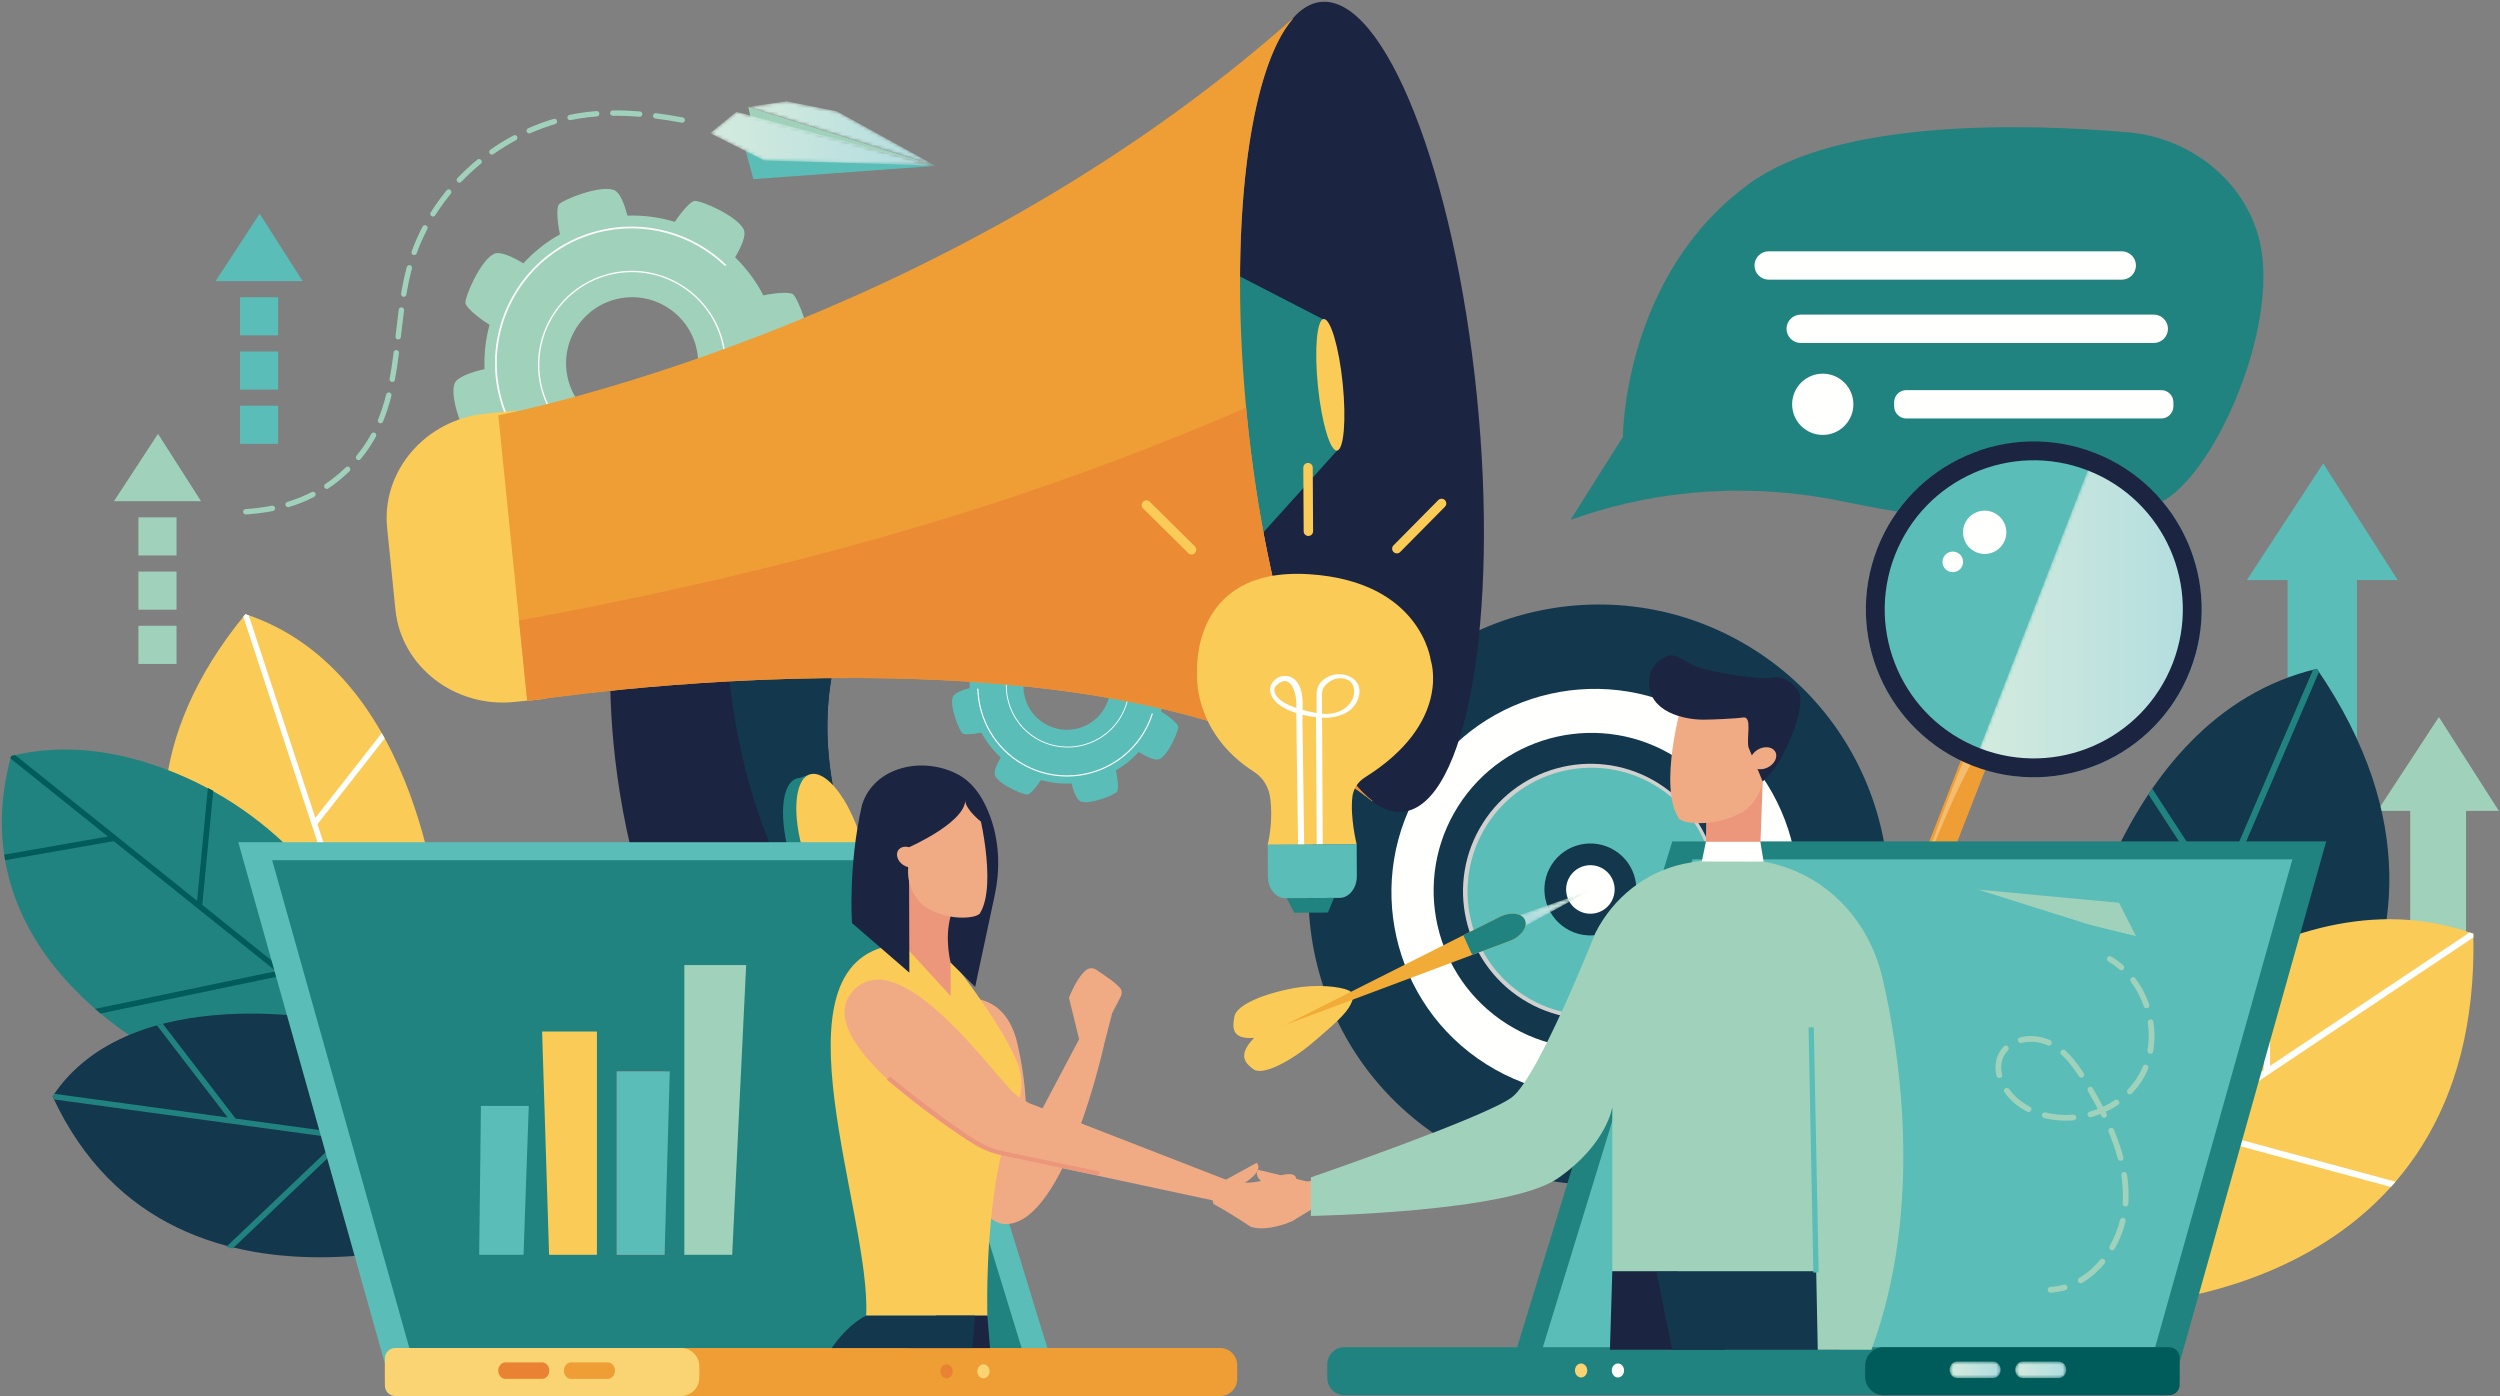<?xml version="1.0" encoding="UTF-8"?>
<svg width="752px" height="420px" viewBox="0 0 752 420" version="1.1" xmlns="http://www.w3.org/2000/svg" xmlns:xlink="http://www.w3.org/1999/xlink">
    <rect x="0" y="0" width="752" height="420" fill="#808080" stroke="none"/>
    <!-- Generator: Sketch 59.1 (86144) - https://sketch.com -->
    <title>shutterstock_1309365238</title>
    <desc>Created with Sketch.</desc>
    <defs>
        <polygon id="path-1" points="0.06 0.358 830.958 0.358 830.958 558.94 0.06 558.94"></polygon>
        <polyline id="path-3" points="24.145 0.933 0.965 8.979 2.654 12.731 24.145 0.933"></polyline>
        <linearGradient x1="72.148%" y1="28.073%" x2="22.618%" y2="67.893%" id="linearGradient-5">
            <stop stop-color="#D4EBDE" offset="0%"></stop>
            <stop stop-color="#B0DCDF" offset="100%"></stop>
        </linearGradient>
        <path d="M18.524,96.389 C15.298,94.534 11.782,93.428 7.937,93.17 C5.453,93.121 3.004,92.899 0.572,92.536 C0.445,92.499 0.317,92.481 0.191,92.445 L36.021,0.348 C59.877,11.527 71.314,39.441 61.62,64.356 C54.361,83.017 37.229,94.906 18.524,96.389" id="path-6"></path>
        <linearGradient x1="0%" y1="50.001%" x2="100%" y2="50.001%" id="linearGradient-8">
            <stop stop-color="#D4EBDE" offset="0%"></stop>
            <stop stop-color="#B0DCDF" offset="100%"></stop>
        </linearGradient>
        <polyline id="path-9" points="56.455 19.891 26.736 3.488 11.564 0.453 0.099 2.139 56.455 19.891"></polyline>
        <linearGradient x1="0%" y1="50%" x2="99.999%" y2="50%" id="linearGradient-11">
            <stop stop-color="#D4EBDE" offset="0%"></stop>
            <stop stop-color="#B0DCDF" offset="100%"></stop>
        </linearGradient>
        <polyline id="path-12" points="0.59 7.07 8.53 0.626 68.094 16.798 16.82 15.274 0.59 7.07"></polyline>
        <linearGradient x1="0%" y1="50%" x2="99.999%" y2="50%" id="linearGradient-14">
            <stop stop-color="#D4EBDE" offset="0%"></stop>
            <stop stop-color="#B0DCDF" offset="100%"></stop>
        </linearGradient>
        <path d="M2.607,5.519 L13.625,5.519 C14.822,5.519 15.8,4.401 15.8,3.034 C15.8,1.668 14.822,0.551 13.625,0.551 L2.607,0.551 C1.41,0.551 0.432,1.668 0.432,3.034 C0.432,4.401 1.41,5.519 2.607,5.519" id="path-15"></path>
        <linearGradient x1="0%" y1="50%" x2="100.005%" y2="50%" id="linearGradient-17">
            <stop stop-color="#D4EBDE" offset="0%"></stop>
            <stop stop-color="#B0DCDF" offset="100%"></stop>
        </linearGradient>
        <path d="M2.349,5.519 L13.367,5.519 C14.564,5.519 15.542,4.401 15.542,3.034 C15.542,1.668 14.564,0.551 13.367,0.551 L2.349,0.551 C1.153,0.551 0.173,1.668 0.173,3.034 C0.173,4.401 1.153,5.519 2.349,5.519" id="path-18"></path>
        <linearGradient x1="0%" y1="50%" x2="99.998%" y2="50%" id="linearGradient-20">
            <stop stop-color="#D4EBDE" offset="0%"></stop>
            <stop stop-color="#B0DCDF" offset="100%"></stop>
        </linearGradient>
        <polyline id="path-21" points="42.402 10.564 45.596 0.761 0.018 6.592 42.402 10.564"></polyline>
        <polyline id="path-23" points="0.018 0.592 36.774 12.174 31.295 26.305 0.018 0.592"></polyline>
    </defs>
    <g id="Page-1" stroke="none" stroke-width="1" fill="none" fill-rule="evenodd">
        <g id="shutterstock_1309365238" transform="translate(-39, -65)">
            <g id="Group-3">
                <mask id="mask-2" fill="white">
                    <use xlink:href="#path-1"></use>
                </mask>
                <g id="Clip-2"></g>
            </g>
            <polyline id="Fill-4" fill="#5BBDB7" points="760.228 239.481 737.818 204.402 714.852 239.481 727.11 239.481 727.11 295.057 747.97 295.057 747.97 239.481 760.228 239.481"></polyline>
            <polyline id="Fill-5" fill="#A0D2BB" points="790.654 308.915 772.615 280.679 754.129 308.915 763.995 308.915 763.996 353.65 780.786 353.65 780.786 308.915 790.654 308.915"></polyline>
            <path d="M660.848,366.461 C660.848,366.461 674.073,280.752 735.918,266.182 C797.628,356.426 708.711,416.878 708.711,416.878 L660.848,366.461" id="Fill-6" fill="#13374D"></path>
            <path d="M735.918,266.182 C736.133,266.497 736.339,266.809 736.55,267.122 L696.233,361.016 L756.9,341.499 C756.804,342.203 756.699,342.902 756.588,343.598 L695.237,363.336 L683.603,390.43 L682.177,388.928 L705.369,334.917 L685.239,303.942 C685.62,303.37 686.004,302.799 686.398,302.231 L706.273,332.813 L734.755,266.481 C735.144,266.382 735.526,266.275 735.917,266.182 L735.918,266.182" id="Fill-7" fill="#21837F"></path>
            <path d="M511.394,221.394 L513.272,220.743 C539.072,211.796 566.793,210.3 593.529,215.86 C624.218,222.244 665.838,227.53 688.841,216.136 C704.538,208.36 723.081,166.943 719.355,141.002 C716.502,121.137 699.016,106.486 679.02,104.78 C648.718,102.194 592.385,100.559 565.285,120.183 C527.166,147.786 527.166,196.42 527.166,196.42 L511.394,221.394" id="Fill-8" fill="#21837F"></path>
            <path d="M677.225,149.126 L571.019,149.126 C568.672,149.126 566.751,147.206 566.751,144.859 C566.751,142.512 568.672,140.592 571.019,140.592 L677.225,140.592 C679.572,140.592 681.491,142.512 681.491,144.859 C681.491,147.206 679.572,149.126 677.225,149.126" id="Fill-9" fill="#FFFFFE"></path>
            <path d="M686.86,168.168 L580.654,168.168 C578.306,168.168 576.386,166.248 576.386,163.901 C576.386,161.554 578.306,159.634 580.654,159.634 L686.86,159.634 C689.206,159.634 691.126,161.554 691.126,163.901 C691.126,166.248 689.206,168.168 686.86,168.168" id="Fill-10" fill="#FFFFFE"></path>
            <path d="M578.073,186.613 C578.073,191.7 582.198,195.825 587.286,195.825 C592.374,195.825 596.498,191.7 596.498,186.613 C596.498,181.525 592.374,177.4 587.286,177.4 C582.198,177.4 578.073,181.525 578.073,186.613" id="Fill-11" fill="#FFFFFE"></path>
            <path d="M612.406,190.879 L689.11,190.879 C691.117,190.879 692.76,189.237 692.76,187.229 L692.76,185.997 C692.76,183.989 691.117,182.346 689.11,182.346 L612.406,182.346 C610.398,182.346 608.754,183.989 608.754,185.997 L608.754,187.229 C608.754,189.237 610.398,190.879 612.406,190.879" id="Fill-12" fill="#FFFFFE"></path>
            <path d="M353.412,282.777 C347.146,279.172 344.989,271.171 348.593,264.905 C352.198,258.639 360.199,256.482 366.465,260.087 C372.731,263.691 374.889,271.693 371.284,277.959 C367.679,284.225 359.678,286.382 353.412,282.777 Z M393.409,283.529 C393.304,282.754 391.083,280.74 388.212,279.019 C388.962,276.233 389.283,273.389 389.198,270.575 C392.052,269.925 394.993,268.94 395.501,267.584 C396.533,264.83 393.547,257.411 392.555,256.657 C391.921,256.175 388.827,256.336 385.513,257.189 C384.159,254.753 382.45,252.492 380.405,250.495 C381.968,248.013 383.36,245.225 382.759,243.903 C381.541,241.226 374.184,238.092 372.95,238.26 C372.177,238.365 370.173,240.572 368.456,243.43 C365.651,242.574 362.777,242.16 359.924,242.164 C359.274,239.41 358.312,236.659 357.004,236.169 C354.25,235.137 346.832,238.123 346.078,239.114 C345.629,239.705 345.736,242.421 346.439,245.464 C343.786,246.841 341.325,248.628 339.166,250.805 C336.892,249.445 334.513,248.37 333.323,248.911 C330.647,250.129 327.512,257.485 327.68,258.72 C327.775,259.415 329.568,261.105 332.006,262.687 C331.048,265.737 330.611,268.872 330.671,271.974 C328.248,272.614 326.025,273.503 325.589,274.666 C324.557,277.42 327.543,284.838 328.534,285.592 C329.08,286.007 331.445,285.945 334.204,285.378 C335.695,288.137 337.644,290.672 340.01,292.868 C338.756,295.028 337.819,297.22 338.331,298.347 C339.549,301.023 346.906,304.157 348.14,303.989 C348.837,303.894 350.533,302.092 352.118,299.646 C355.148,300.488 358.249,300.812 361.308,300.666 C361.953,303.215 362.87,305.626 364.086,306.081 C366.84,307.113 374.259,304.127 375.012,303.135 C375.463,302.542 375.352,299.801 374.64,296.739 C377.167,295.275 379.494,293.421 381.523,291.202 C383.913,292.673 386.506,293.912 387.767,293.338 C390.444,292.121 393.578,284.764 393.409,283.529 L393.409,283.529 Z" id="Fill-13" fill="#5BBDB7"></path>
            <path d="M369.329,255.316 C360.553,250.267 349.305,253.3 344.256,262.077 C339.207,270.853 342.24,282.101 351.016,287.15 C359.793,292.199 371.041,289.166 376.09,280.39 C381.139,271.613 378.106,260.365 369.329,255.316 Z M350.885,287.379 C341.982,282.257 338.906,270.848 344.027,261.945 C349.149,253.042 360.558,249.965 369.462,255.087 C378.365,260.209 381.441,271.619 376.319,280.522 C371.198,289.424 359.787,292.501 350.885,287.379 L350.885,287.379 Z" id="Fill-14" fill="#FFFFFE"></path>
            <path d="M385.774,279.744 C385.675,279.671 385.576,279.596 385.48,279.518 C384.909,281.34 384.139,283.129 383.149,284.851 C375.806,297.615 359.448,302.025 346.683,294.682 C338.325,289.875 333.551,281.201 333.31,272.203 L333.307,272.202 C333.19,272.165 333.075,272.124 332.961,272.079 C333.161,281.242 338.003,290.089 346.51,294.983 C359.44,302.421 376.011,297.954 383.449,285.024 C384.431,283.317 385.199,281.547 385.774,279.744" id="Fill-15" fill="#FFFFFE"></path>
            <path d="M356.374,245.093 C362.037,244.31 367.99,245.32 373.317,248.385 C373.422,248.445 373.52,248.511 373.624,248.572 C373.644,248.451 373.671,248.331 373.698,248.211 L373.49,248.085 C368.115,244.992 362.113,243.964 356.397,244.739 C356.392,244.857 356.384,244.975 356.374,245.093" id="Fill-16" fill="#FFFFFE"></path>
            <path d="M224.058,155.064 C234.666,152.254 245.545,158.576 248.355,169.185 C251.165,179.794 244.843,190.672 234.234,193.482 C223.625,196.292 212.747,189.97 209.937,179.361 C207.127,168.752 213.449,157.874 224.058,155.064 Z M180.126,197.001 C181.069,197.725 185.616,197.523 190.55,196.31 C192.72,200.115 195.413,203.525 198.512,206.467 C196.131,210.219 194.011,214.424 194.913,216.431 C196.743,220.502 207.891,225.31 209.767,225.063 C210.967,224.905 214.13,221.425 216.792,216.963 C220.856,218.143 225.115,218.754 229.454,218.722 C230.422,223.069 231.9,227.563 233.962,228.346 C238.135,229.931 249.418,225.447 250.569,223.947 C251.29,223.006 251.093,218.485 249.889,213.569 C253.829,211.494 257.37,208.869 260.442,205.816 C264.086,208.09 268.064,210.029 269.999,209.159 C274.07,207.329 278.878,196.181 278.631,194.306 C278.484,193.19 275.465,190.375 271.454,187.845 C272.844,183.525 273.588,178.968 273.589,174.313 C277.495,173.349 281.209,171.967 281.914,170.11 C283.498,165.938 279.015,154.654 277.515,153.504 C276.669,152.855 272.929,152.949 268.611,153.849 C266.384,149.536 263.506,145.689 260.124,142.408 C262.052,139.128 263.5,135.793 262.727,134.074 C260.897,130.002 249.749,125.194 247.874,125.441 C246.842,125.577 244.358,128.17 241.99,131.731 C237.433,130.35 232.622,129.699 227.722,129.86 C226.768,126.191 225.436,122.826 223.678,122.159 C219.505,120.574 208.222,125.057 207.071,126.558 C206.421,127.405 206.518,131.161 207.424,135.493 C203.257,137.823 199.567,140.788 196.425,144.214 C193.004,142.155 189.44,140.537 187.641,141.345 C183.57,143.175 178.762,154.324 179.009,156.199 C179.157,157.32 182.205,160.157 186.246,162.697 C185.087,166.978 184.56,171.463 184.743,176.024 C180.594,176.993 176.473,178.428 175.726,180.394 C174.142,184.567 178.625,195.85 180.126,197.001 L180.126,197.001 Z" id="Fill-17" fill="#A0D2BB"></path>
            <path d="M236.243,201.687 C251.103,197.751 259.99,182.46 256.054,167.6 C252.118,152.74 236.827,143.854 221.967,147.789 C207.108,151.725 198.221,167.017 202.157,181.876 C206.093,196.735 221.384,205.623 236.243,201.687 Z M221.865,147.401 C236.938,143.409 252.449,152.423 256.442,167.497 C260.435,182.57 251.42,198.082 236.346,202.074 C221.273,206.067 205.761,197.052 201.769,181.979 C197.776,166.905 206.791,151.394 221.865,147.401 L221.865,147.401 Z" id="Fill-18" fill="#FFFFFE"></path>
            <path d="M192.405,192.922 C192.591,192.895 192.777,192.871 192.963,192.852 C191.632,190.277 190.55,187.526 189.778,184.61 C184.053,162.999 196.978,140.76 218.589,135.036 C232.74,131.288 247.157,135.536 257.034,144.982 L257.038,144.98 C257.203,144.895 257.372,144.816 257.543,144.742 C247.535,135.076 232.858,130.712 218.454,134.527 C196.562,140.326 183.47,162.854 189.269,184.745 C190.033,187.633 191.097,190.363 192.405,192.922" id="Fill-19" fill="#FFFFFE"></path>
            <path d="M261.14,198.863 C255.87,205.76 248.372,211.032 239.352,213.422 C239.175,213.469 238.998,213.504 238.822,213.548 C238.929,213.7 239.028,213.858 239.128,214.016 C239.247,213.986 239.367,213.962 239.487,213.931 C248.587,211.521 256.158,206.214 261.492,199.27 C261.372,199.137 261.255,199.001 261.14,198.863" id="Fill-20" fill="#FFFFFE"></path>
            <path d="M171.435,344.324 C171.435,344.324 166.408,267.441 112.811,249.73 C51.167,324.788 125.148,385.213 125.148,385.213 L171.435,344.324" id="Fill-21" fill="#FACB57"></path>
            <path d="M112.811,249.73 C112.596,249.991 112.389,250.252 112.178,250.512 L140.544,336.749 L88.374,314.75 C88.405,315.381 88.443,316.008 88.487,316.632 L141.244,338.879 L149.429,363.764 L150.808,362.546 L134.491,312.939 L134.491,312.94 L154.72,287.095 C154.427,286.559 154.131,286.024 153.828,285.491 L133.855,311.007 L113.816,250.084 C113.48,249.967 113.151,249.842 112.811,249.73" id="Fill-22" fill="#FFFFFE"></path>
            <path d="M88.498,296.247 C74.122,290.894 58.257,288.436 42.333,292.412 C25.277,355.151 92.358,384.809 92.358,384.809 L159.531,386.293 L155.854,371.986 C146.95,337.344 122.018,308.727 88.498,296.247" id="Fill-23" fill="#21837F"></path>
            <path d="M101.525,302.025 L98.275,335.94 L43.58,292.126 C43.164,292.221 42.749,292.308 42.333,292.412 C42.266,292.659 42.212,292.9 42.148,293.147 L71.442,316.613 L40.265,322.077 C40.309,322.375 40.361,322.668 40.409,322.963 L40.546,323.745 L73.2,318.021 L122.018,357.128 L67.607,368.463 C68.151,368.936 68.693,369.401 69.234,369.853 L123.73,358.499 L158.396,386.268 L159.531,386.293 L159.115,384.676 L99.854,337.205 L103.144,302.868 C102.607,302.584 102.067,302.303 101.525,302.025" id="Fill-24" fill="#005C5A"></path>
            <path d="M141.208,372.399 C141.208,372.399 78.527,358.847 54.806,394.796 C91.699,474.634 194.851,431.615 194.851,431.615 L141.208,372.399" id="Fill-25" fill="#13374D"></path>
            <path d="M54.806,394.797 C54.949,395.105 55.095,395.405 55.239,395.709 L141.289,407.475 L107.048,440.07 C107.684,440.25 108.321,440.421 108.959,440.586 L143.435,407.769 L177.045,412.364 L175.299,410.417 L109.862,401.469 L87.975,372.959 C87.384,373.11 86.794,373.269 86.206,373.434 L107.479,401.144 L55.345,394.016 C55.166,394.275 54.982,394.529 54.806,394.795 L54.806,394.797" id="Fill-26" fill="#21837F"></path>
            <path d="M665.41,389.11 C665.41,389.11 723.163,324.413 782.972,345.858 C785.612,455.152 678.115,457.457 678.115,457.457 L665.41,389.11" id="Fill-27" fill="#FACB57"></path>
            <path d="M782.973,345.858 C782.982,346.239 782.985,346.613 782.991,346.991 L698.058,403.805 L759.572,420.459 C759.109,420.998 758.64,421.527 758.167,422.051 L695.96,405.209 L671.45,421.604 L671.073,419.567 L719.93,386.886 L719.929,386.886 L719.905,349.944 C720.536,349.672 721.169,349.402 721.808,349.14 L721.832,385.613 L781.835,345.476 C782.214,345.605 782.593,345.722 782.972,345.858 L782.973,345.858" id="Fill-28" fill="#FFFFFE"></path>
            <path d="M473.191,407.869 C432.463,382.084 420.35,328.165 446.135,287.437 C471.92,246.709 525.84,234.596 566.568,260.381 C607.295,286.166 619.408,340.086 593.623,380.814 C567.838,421.541 513.918,433.654 473.191,407.869" id="Fill-29" fill="#13374D"></path>
            <path d="M461.209,297.228 C481.218,265.624 523.059,256.224 554.662,276.233 C586.267,296.242 595.666,338.083 575.657,369.687 C555.649,401.29 513.808,410.691 482.204,390.682 C450.6,370.673 441.2,328.832 461.209,297.228" id="Fill-30" fill="#13374D"></path>
            <path d="M477.602,307.532 C491.625,285.382 520.95,278.794 543.101,292.817 C565.251,306.841 571.839,336.166 557.816,358.316 C543.792,380.467 514.467,387.055 492.317,373.031 C470.166,359.007 463.578,329.683 477.602,307.532 Z M570.406,366.115 C588.479,337.569 579.99,299.779 551.445,281.708 C522.9,263.635 485.109,272.125 467.036,300.671 C448.965,329.215 457.455,367.005 486,385.077 C514.544,403.15 552.335,394.659 570.406,366.115 L570.406,366.115 Z" id="Fill-31" fill="#FFFFFE"></path>
            <path d="M491.657,316.905 C500.455,303.008 518.855,298.875 532.752,307.673 C546.65,316.472 550.782,334.871 541.985,348.768 C533.186,362.665 514.787,366.799 500.89,358.001 C486.992,349.202 482.859,330.803 491.657,316.905 Z M549.884,353.661 C561.223,335.751 555.897,312.041 537.988,300.702 C520.077,289.364 496.367,294.691 485.029,312.6 C473.691,330.509 479.017,354.219 496.926,365.558 C514.835,376.897 538.546,371.57 549.884,353.661 L549.884,353.661 Z" id="Fill-32" fill="#D0D1CF"></path>
            <path d="M497.75,364.624 C480.376,353.624 475.209,330.624 486.208,313.25 C497.208,295.876 520.209,290.709 537.582,301.708 C554.956,312.708 560.123,335.709 549.123,353.083 C538.124,370.456 515.123,375.623 497.75,364.624" id="Fill-33" fill="#5BBDB7"></path>
            <path d="M509.99,344.235 C503.534,340.149 501.615,331.604 505.701,325.149 C509.788,318.694 518.333,316.775 524.788,320.861 C531.243,324.948 533.162,333.493 529.076,339.948 C524.99,346.402 516.445,348.322 509.99,344.235" id="Fill-34" fill="#13374D"></path>
            <path d="M513.484,338.716 C510.077,336.559 509.065,332.05 511.221,328.644 C513.378,325.237 517.887,324.224 521.293,326.38 C524.699,328.537 525.713,333.046 523.556,336.453 C521.4,339.859 516.89,340.873 513.484,338.716" id="Fill-35" fill="#FFFFFE"></path>
            <path d="M410.3,370.783 C409.825,373.595 409.043,377.756 416.236,377.184 C410.835,382.752 414.001,385.117 416.128,386.679 C418.68,388.554 427.03,384.602 434.777,377.854 C439.65,373.61 444.114,369.96 445.387,366.857 C446.864,364.055 445.015,363.014 444.679,362.938 C441.951,361.664 434.906,361.037 428.496,362.18 C418.86,363.898 410.872,367.387 410.3,370.783" id="Fill-36" fill="#FACB57"></path>
            <g id="Group-39" transform="translate(493, 332)">
                <mask id="mask-4" fill="white">
                    <use xlink:href="#path-3"></use>
                </mask>
                <g id="Clip-38"></g>
                <polyline id="Fill-37" fill="url(#linearGradient-5)" mask="url(#mask-4)" points="24.145 0.933 0.965 8.979 2.654 12.731 24.145 0.933"></polyline>
            </g>
            <path d="M490.17,340.787 L425.569,373.294 L493.19,347.989 C496.547,346.733 498.635,343.807 497.684,341.692 C496.753,339.625 493.305,339.21 490.17,340.787" id="Fill-40" fill="#F1AC37"></path>
            <path d="M479.167,346.324 L481.829,352.241 L493.19,347.989 C496.547,346.733 498.635,343.807 497.684,341.692 C496.753,339.626 493.305,339.21 490.17,340.787 L479.167,346.324" id="Fill-41" fill="#21837F"></path>
            <path d="M222.866,258.041 C222.866,258.041 215.168,344.777 274.627,407.765 C278.3,411.652 284.152,414.278 290.245,414.483 C302.598,414.892 310.717,409.734 317.131,407.185 C326.55,403.436 330.68,398.003 332.478,393.649 C334.012,389.931 333.041,385.776 330.163,382.301 C317.901,367.508 279.453,316.284 289.547,266.478 C259.216,246.677 222.866,258.041 222.866,258.041" id="Fill-42" fill="#1B2441"></path>
            <path d="M324.115,403.481 C329.834,399.85 330.808,397.695 332.478,393.649 C334.012,389.931 333.041,385.776 330.163,382.301 C317.901,367.508 279.453,316.284 289.547,266.478 C278.829,259.482 267.38,256.419 257.031,255.329 C260.719,308.534 275.68,342.834 324.115,403.481" id="Fill-43" fill="#13374D"></path>
            <path d="M276.896,323.441 C280.635,335.365 287.46,343.84 292.148,342.373 C296.836,340.904 297.606,330.047 293.873,318.122 C290.135,306.197 283.307,297.721 278.618,299.19 C273.933,300.659 273.16,311.514 276.896,323.441" id="Fill-44" fill="#21837F"></path>
            <polyline id="Fill-45" fill="#21837F" points="277.702 299.642 282.616 297.938 282.502 300.509 279.281 302.169 277.702 299.642"></polyline>
            <polyline id="Fill-46" fill="#EC944F" points="291.009 342.518 296.989 340.722 289.948 340.408 291.009 342.518"></polyline>
            <path d="M280.894,322.187 C284.63,334.111 291.458,342.588 296.145,341.121 C300.832,339.652 301.605,328.795 297.869,316.871 C294.133,304.946 287.305,296.469 282.616,297.938 C277.929,299.405 277.157,310.262 280.894,322.187" id="Fill-47" fill="#FACB57"></path>
            <path d="M194.255,188.502 L184.881,189.451 C166.965,191.267 153.721,206.713 155.45,223.781 L157.948,248.423 C159.678,265.489 175.751,277.966 193.667,276.151 L203.041,275.201 L194.255,188.502" id="Fill-48" fill="#FACB57"></path>
            <path d="M483.223,183.875 C490.04,251.139 480.102,307.235 461.029,309.169 C441.95,311.102 420.962,258.139 414.146,190.875 C407.329,123.607 417.265,67.513 436.343,65.579 C455.416,63.646 476.406,116.607 483.223,183.875" id="Fill-49" fill="#1B2441"></path>
            <polyline id="Fill-50" fill="#21837F" points="408.079 146.146 437.174 161.14 441.167 200.544 415.614 228.926 400.693 178.674 408.079 146.146"></polyline>
            <path d="M414.146,190.875 C408.417,134.349 414.55,85.844 427.964,70.608 L427.891,70.535 C321.851,164.69 188.886,189.921 188.886,189.921 L197.598,275.894 C197.598,275.894 377.963,247.314 451.753,306.009 L451.85,305.948 C435.637,293.754 419.878,247.444 414.146,190.875" id="Fill-51" fill="#EE9E35"></path>
            <path d="M413.848,187.644 C395.781,195.453 377.439,202.636 358.927,209.202 C305.612,228.112 250.725,241.481 195.139,251.628 L197.598,275.894 C197.598,275.894 377.963,247.314 451.753,306.009 L451.85,305.948 C435.637,293.754 419.878,247.444 414.146,190.875 C414.035,189.791 413.949,188.722 413.848,187.644" id="Fill-52" fill="#EB8C35"></path>
            <path d="M442.889,180.379 C443.996,191.305 443.225,200.336 441.167,200.544 C439.107,200.753 436.537,192.061 435.43,181.135 C434.323,170.207 435.096,161.178 437.157,160.969 C439.214,160.76 441.781,169.451 442.889,180.379" id="Fill-53" fill="#FACB57"></path>
            <polyline id="Fill-54" fill="#EE9E35" points="614.227 331.235 621.557 334.09 637.325 293.611 629.994 290.756 614.227 331.235"></polyline>
            <path d="M615.62,331.779 L615.476,331.722 L615.621,331.778 C615.62,331.779 615.62,331.779 615.62,331.779 M633.721,292.207 L631.177,291.217 C631.177,291.216 631.178,291.216 631.178,291.216 C632.385,290.013 634.217,289.08 635.108,289.08 C635.958,289.08 635.95,289.93 633.722,292.207 L633.721,292.207" id="Fill-55" fill="#FFFFFE"></path>
            <path d="M615.621,331.778 L615.476,331.722 L615.409,331.695 C615.409,331.695 628.816,293.576 631.177,291.217 L633.721,292.207 C629.172,296.856 615.718,331.528 615.621,331.778" id="Fill-56" fill="#F5BC6E"></path>
            <path d="M633.93,200.692 C643.219,200.667 652.543,200.439 661.77,201.549 C663.25,201.728 669.537,201.945 665.356,201.897 C666.411,202.252 667.467,202.607 668.523,202.962 C671.903,205.46 674.768,208.442 678.409,210.641 C681.827,212.705 685.355,214.211 688.901,215.196 C700.766,228.896 704.85,248.537 697.822,266.602 C689.274,288.574 667.036,301.17 644.66,298.432 C643.007,297.364 641.223,296.475 639.278,295.801 C638.629,295.45 637.973,295.183 637.31,294.949 C634.74,293.445 632.142,291.997 629.406,290.855 C626.555,289.664 623.597,289.023 620.615,288.81 C602.817,275.583 595.264,251.649 603.694,229.983 C609.24,215.724 620.557,205.427 633.93,200.692" id="Fill-57" fill="#5BBDB7"></path>
            <g id="Group-60" transform="translate(633, 201)">
                <mask id="mask-7" fill="white">
                    <use xlink:href="#path-6"></use>
                </mask>
                <g id="Clip-59"></g>
                <path d="M18.524,96.389 C15.298,94.534 11.782,93.428 7.937,93.17 C5.453,93.121 3.004,92.899 0.572,92.536 C0.445,92.499 0.317,92.481 0.191,92.445 L36.021,0.348 C59.877,11.527 71.314,39.441 61.62,64.356 C54.361,83.017 37.229,94.906 18.524,96.389" id="Fill-58" fill="url(#linearGradient-8)" mask="url(#mask-7)"></path>
            </g>
            <path d="M608.976,232.037 C617.952,208.962 643.937,197.533 667.012,206.51 C690.087,215.488 701.517,241.472 692.539,264.547 C683.562,287.622 657.577,299.05 634.502,290.074 C611.428,281.096 599.999,255.112 608.976,232.037 Z M603.694,229.983 C593.581,255.975 606.455,285.244 632.448,295.357 C658.44,305.468 687.709,292.595 697.822,266.602 C707.934,240.609 695.06,211.34 669.068,201.228 C643.074,191.116 613.806,203.989 603.694,229.983 L603.694,229.983 Z" id="Fill-61" fill="#1B2441"></path>
            <path d="M613.883,358.534 L627.072,324.681 C627.575,323.389 627.005,321.961 625.799,321.49 L619.592,319.073 C618.385,318.603 616.999,319.269 616.496,320.561 L604.511,356.368 C607.632,357.125 610.754,357.861 613.883,358.534" id="Fill-62" fill="#1B2441"></path>
            <path d="M606.736,356.903 C612.822,338.72 619.223,319.748 619.328,319.002 C618.19,318.714 616.963,319.361 616.496,320.561 L602.135,355.789 C603.668,356.165 605.201,356.537 606.736,356.903" id="Fill-63" fill="#005C5A"></path>
            <path d="M642.061,227.48 C640.758,230.833 636.985,232.494 633.632,231.191 C630.28,229.889 628.618,226.115 629.921,222.763 C631.223,219.411 634.997,217.749 638.349,219.051 C641.701,220.354 643.364,224.128 642.061,227.48" id="Fill-64" fill="#FFFFFE"></path>
            <path d="M629.284,235.136 C628.664,236.732 626.868,237.523 625.273,236.903 C623.677,236.283 622.886,234.486 623.506,232.89 C624.125,231.295 625.922,230.504 627.518,231.124 C629.114,231.744 629.905,233.54 629.284,235.136" id="Fill-65" fill="#FFFFFE"></path>
            <path d="M420.285,319.129 L447.087,318.983 C447.087,318.983 445.045,310.833 445.811,304.572 C446.1,302.206 447.534,300.114 449.555,298.85 C475.823,282.426 469.382,263.667 469.382,263.667 C469.382,263.667 466.525,239.849 432.761,237.724 C396.765,235.459 399.091,267.432 399.091,267.432 C399.091,267.432 397.545,285.237 416.282,297.22 C418.963,298.935 420.665,301.827 421.069,304.983 C422.082,312.91 420.285,319.129 420.285,319.129" id="Fill-66" fill="#FACB57"></path>
            <path d="M447.087,318.919 L447.139,328.519 C447.158,332.116 444.824,335.072 441.952,335.087 L425.633,335.176 C422.761,335.192 420.395,332.261 420.375,328.664 L420.323,319.064 L447.087,318.919" id="Fill-67" fill="#5BBDB7"></path>
            <polyline id="Fill-68" fill="#21837F" points="440.265 335.097 438.444 339.493 428.295 339.548 426.052 335.174 440.265 335.097"></polyline>
            <path d="M445.437,276.02 C443.378,279.097 440.084,279.977 436.672,279.702 L436.641,273.856 C436.634,272.769 437.05,271.723 437.82,270.956 C439.195,269.587 441.645,268.139 444.691,269.659 C446.609,270.842 446.837,273.928 445.437,276.02 Z M428.92,277.954 C426.335,277.11 422.676,275.382 422.323,272.809 C422.236,272.18 422.509,271.535 422.98,271.109 C427.492,267.025 428.857,274.344 428.837,275.261 C428.934,276.147 428.931,277.052 428.92,277.954 Z M447.004,276.323 C451.038,268.713 440.997,265.004 436.284,270.225 C435.431,271.17 435.053,272.449 435.034,273.722 C435.002,275.976 435.053,279.487 435.053,279.487 C433.629,279.249 432.046,278.882 430.845,278.536 C430.892,276.36 430.857,274.111 430.217,272.242 C427.38,263.939 416.73,270.425 422.981,276.339 C424.444,277.723 426.595,278.754 428.913,279.494 C429.097,292.642 429.28,305.789 429.462,318.936 L431.293,318.926 C431.181,310.845 431.069,302.765 430.956,294.684 C430.898,290.49 430.839,286.297 430.781,282.104 C430.772,281.445 430.788,280.745 430.807,280.027 C432.176,280.359 433.542,280.593 434.847,280.731 L435.054,318.906 L436.885,318.896 L436.678,280.867 C437.048,280.882 437.429,280.904 437.773,280.901 C441.254,280.875 445.267,279.6 447.004,276.323 L447.004,276.323 Z" id="Fill-69" fill="#FFFFFE"></path>
            <path d="M398.443,231.372 C398.994,230.815 398.99,229.919 398.432,229.368 L384.827,215.909 C384.27,215.358 383.373,215.363 382.822,215.92 C382.271,216.477 382.276,217.374 382.833,217.924 L396.439,231.383 C396.995,231.934 397.892,231.929 398.443,231.372" id="Fill-70" fill="#FACB57"></path>
            <path d="M458.178,231.048 C457.62,230.497 457.615,229.601 458.167,229.044 L471.625,215.438 C472.176,214.881 473.073,214.876 473.63,215.427 C474.187,215.978 474.192,216.875 473.641,217.432 L460.183,231.037 C459.631,231.594 458.735,231.599 458.178,231.048" id="Fill-71" fill="#FACB57"></path>
            <path d="M432.567,226.221 C433.35,226.217 433.981,225.579 433.976,224.796 L433.872,205.659 C433.868,204.875 433.231,204.245 432.448,204.249 C431.663,204.253 431.033,204.89 431.037,205.674 L431.141,224.811 C431.146,225.595 431.782,226.225 432.567,226.221" id="Fill-72" fill="#FACB57"></path>
            <g id="Group-75" transform="translate(264, 95)">
                <mask id="mask-10" fill="white">
                    <use xlink:href="#path-9"></use>
                </mask>
                <g id="Clip-74"></g>
                <polyline id="Fill-73" fill="url(#linearGradient-11)" mask="url(#mask-10)" points="56.455 19.891 26.736 3.488 11.564 0.453 0.099 2.139 56.455 19.891"></polyline>
            </g>
            <polyline id="Fill-76" fill="#A0D2BB" points="320.455 114.891 264.805 100.585 264.099 97.139"></polyline>
            <polyline id="Fill-77" fill="#5BBDB7" points="263.217 110.133 263.288 110.249 265.623 118.889 320.314 114.894 263.217 110.133"></polyline>
            <g id="Group-80" transform="translate(252, 98)">
                <mask id="mask-13" fill="white">
                    <use xlink:href="#path-12"></use>
                </mask>
                <g id="Clip-79"></g>
                <polyline id="Fill-78" fill="url(#linearGradient-14)" mask="url(#mask-13)" points="0.59 7.07 8.53 0.626 68.094 16.798 16.82 15.274 0.59 7.07"></polyline>
            </g>
            <path d="M127.413,215.327 C129.231,214.687 131.033,213.905 132.767,213.004 C133.164,212.799 133.649,212.954 133.858,213.349 C134.063,213.745 133.909,214.233 133.511,214.44 C131.713,215.375 129.84,216.187 127.95,216.853 C127.265,217.095 126.577,217.318 125.886,217.525 C125.632,217.603 125.37,217.548 125.172,217.401 C125.036,217.301 124.93,217.157 124.88,216.984 C124.75,216.557 124.993,216.106 125.42,215.978 C126.088,215.777 126.752,215.559 127.413,215.327" id="Fill-81" fill="#A0D2BB"></path>
            <path d="M236.329,99.044 C238.852,99.369 241.479,99.783 244.359,100.315 C244.797,100.398 245.085,100.817 245.007,101.257 C244.926,101.696 244.504,101.987 244.065,101.906 C241.215,101.379 238.616,100.968 236.124,100.649 C235.982,100.63 235.853,100.576 235.745,100.497 C235.518,100.328 235.386,100.045 235.424,99.744 C235.481,99.301 235.886,98.987 236.329,99.044" id="Fill-82" fill="#A0D2BB"></path>
            <path d="M222.844,99.664 C222.648,99.518 222.52,99.285 222.516,99.021 C222.513,98.574 222.872,98.21 223.319,98.205 C225.912,98.182 228.656,98.291 231.47,98.526 C231.915,98.563 232.247,98.955 232.207,99.399 C232.17,99.845 231.78,100.176 231.334,100.138 C228.57,99.906 225.878,99.8 223.332,99.822 C223.15,99.824 222.981,99.765 222.844,99.664" id="Fill-83" fill="#A0D2BB"></path>
            <path d="M143.014,205.581 C143.333,205.269 143.844,205.263 144.156,205.595 C144.468,205.915 144.463,206.426 144.141,206.738 C142.182,208.651 140.035,210.396 137.761,211.921 C137.47,212.116 137.096,212.097 136.829,211.899 L136.639,211.699 C136.391,211.329 136.49,210.826 136.861,210.578 C139.052,209.108 141.122,207.426 143.014,205.581" id="Fill-84" fill="#A0D2BB"></path>
            <path d="M146.346,203.213 C146,202.929 145.951,202.421 146.234,202.075 C146.691,201.517 147.135,200.949 147.564,200.369 C148.714,198.817 149.759,197.183 150.67,195.512 C150.884,195.12 151.374,194.975 151.766,195.189 C152.148,195.4 152.304,195.895 152.09,196.286 C151.143,198.023 150.057,199.72 148.864,201.332 C148.419,201.933 147.959,202.523 147.484,203.1 C147.21,203.435 146.723,203.493 146.378,203.237 L146.346,203.213" id="Fill-85" fill="#A0D2BB"></path>
            <path d="M153.152,192.267 L152.978,192.169 C152.688,191.954 152.568,191.561 152.713,191.212 C153.672,188.879 154.477,186.404 155.172,183.644 C155.281,183.211 155.721,182.948 156.154,183.057 C156.583,183.166 156.849,183.607 156.739,184.038 C156.026,186.875 155.197,189.423 154.206,191.826 C154.038,192.24 153.564,192.437 153.152,192.267" id="Fill-86" fill="#A0D2BB"></path>
            <path d="M174.589,123.28 C173.916,124.102 173.262,124.94 172.631,125.792 C171.678,127.079 170.767,128.412 169.926,129.754 C169.689,130.132 169.189,130.246 168.811,130.009 L168.759,129.973 C168.424,129.725 168.33,129.254 168.557,128.895 C169.419,127.518 170.353,126.15 171.331,124.83 C171.979,123.956 172.648,123.097 173.34,122.255 C173.623,121.91 174.107,121.814 174.478,122.143 C174.823,122.426 174.872,122.935 174.589,123.28" id="Fill-87" fill="#A0D2BB"></path>
            <path d="M167.543,133.905 C166.307,136.272 165.228,138.727 164.338,141.2 C164.187,141.621 163.724,141.838 163.303,141.687 L163.096,141.576 C162.817,141.37 162.693,140.996 162.817,140.653 C163.731,138.11 164.839,135.588 166.109,133.155 C166.316,132.759 166.805,132.607 167.2,132.813 C167.591,133.016 167.751,133.507 167.543,133.905" id="Fill-88" fill="#A0D2BB"></path>
            <path d="M183.618,114.267 C181.56,115.955 179.591,117.781 177.765,119.695 C177.481,119.994 177.022,120.027 176.699,119.788 L176.621,119.722 C176.299,119.414 176.286,118.902 176.594,118.579 C178.466,116.617 180.484,114.746 182.591,113.016 C182.936,112.733 183.446,112.779 183.73,113.129 C184.012,113.474 183.962,113.983 183.618,114.267" id="Fill-89" fill="#A0D2BB"></path>
            <path d="M198.524,105.066 C198.248,105.188 197.941,105.144 197.715,104.976 C197.606,104.896 197.516,104.786 197.457,104.653 C197.276,104.245 197.461,103.767 197.869,103.587 C200.374,102.479 202.959,101.528 205.549,100.76 C205.981,100.635 206.428,100.879 206.554,101.306 C206.681,101.734 206.437,102.184 206.009,102.311 C203.484,103.059 200.966,103.986 198.524,105.066" id="Fill-90" fill="#A0D2BB"></path>
            <path d="M158.687,167.091 C158.54,167.074 158.408,167.02 158.298,166.938 C158.074,166.772 157.941,166.493 157.976,166.196 L158.091,165.179 C158.358,162.836 158.626,160.489 158.935,158.152 C158.994,157.71 159.401,157.399 159.844,157.457 C160.286,157.518 160.597,157.921 160.539,158.365 C160.231,160.692 159.964,163.028 159.698,165.362 L159.582,166.379 C159.532,166.824 159.131,167.142 158.687,167.091" id="Fill-91" fill="#A0D2BB"></path>
            <path d="M187.429,111.362 C187.136,111.569 186.755,111.554 186.482,111.352 L186.302,111.168 C186.045,110.803 186.132,110.298 186.497,110.041 C188.727,108.469 191.069,107.023 193.457,105.743 C193.852,105.533 194.339,105.683 194.552,106.074 C194.761,106.467 194.615,106.958 194.22,107.17 C191.89,108.417 189.605,109.828 187.429,111.362" id="Fill-92" fill="#A0D2BB"></path>
            <path d="M158.308,170.304 C158.754,170.363 159.065,170.763 159.009,171.209 C158.612,174.358 158.221,176.913 157.783,179.251 C157.7,179.69 157.278,179.978 156.838,179.895 C156.714,179.872 156.602,179.821 156.507,179.751 C156.265,179.572 156.134,179.267 156.193,178.951 C156.626,176.647 157.011,174.123 157.406,171.006 C157.461,170.562 157.866,170.249 158.308,170.304" id="Fill-93" fill="#A0D2BB"></path>
            <path d="M120.791,217.116 C121.227,217.031 121.654,217.315 121.739,217.754 C121.826,218.191 121.54,218.617 121.101,218.702 C118.581,219.2 115.928,219.543 112.992,219.75 C112.791,219.764 112.604,219.704 112.454,219.593 C112.271,219.458 112.146,219.245 112.128,219.001 C112.097,218.555 112.432,218.169 112.878,218.137 C115.746,217.934 118.335,217.599 120.791,217.116" id="Fill-94" fill="#A0D2BB"></path>
            <path d="M162.343,144.776 C162.772,144.895 163.031,145.335 162.913,145.767 C162.276,148.145 161.73,150.706 161.246,153.594 C161.173,154.035 160.755,154.331 160.316,154.258 C160.185,154.236 160.068,154.185 159.968,154.11 C159.732,153.936 159.599,153.637 159.652,153.327 C160.143,150.386 160.7,147.776 161.353,145.348 C161.468,144.917 161.911,144.66 162.343,144.776" id="Fill-95" fill="#A0D2BB"></path>
            <path d="M215.585,98.685 C216.529,98.572 217.474,98.481 218.42,98.409 C218.863,98.377 219.254,98.709 219.287,99.155 C219.321,99.6 218.988,99.989 218.542,100.023 C217.618,100.091 216.698,100.181 215.776,100.29 C214.067,100.493 212.342,100.777 210.648,101.136 C210.412,101.186 210.178,101.128 209.999,100.995 C209.846,100.881 209.732,100.713 209.69,100.513 C209.597,100.076 209.876,99.646 210.313,99.555 C212.055,99.185 213.829,98.894 215.585,98.685" id="Fill-96" fill="#A0D2BB"></path>
            <polyline id="Fill-97" fill="#5BBDB7" points="110.68 318.337 307.381 318.337 356.901 479.77 156.074 479.77 110.68 318.337"></polyline>
            <polyline id="Fill-98" fill="#21837F" points="120.867 323.751 301.292 323.751 346.714 471.824 162.505 471.824 120.867 323.751"></polyline>
            <path d="M406.02,484.926 L159.91,484.926 C157.085,484.926 154.773,482.614 154.773,479.789 L154.773,475.615 C154.773,472.79 157.085,470.479 159.91,470.479 L406.02,470.479 C408.845,470.479 411.157,472.79 411.157,475.615 L411.157,479.789 C411.157,482.614 408.845,484.926 406.02,484.926" id="Fill-99" fill="#EE9E35"></path>
            <path d="M243.847,484.926 L157.893,484.926 C156.177,484.926 154.773,483.523 154.773,481.806 L154.773,473.599 C154.773,471.883 156.177,470.479 157.893,470.479 L243.847,470.479 C246.88,470.479 249.361,472.96 249.361,475.992 L249.361,479.413 C249.361,482.445 246.88,484.926 243.847,484.926" id="Fill-100" fill="#FAD473"></path>
            <path d="M336.659,477.489 C336.659,478.652 335.834,479.596 334.815,479.596 C333.797,479.596 332.971,478.652 332.971,477.489 C332.971,476.326 333.797,475.383 334.815,475.383 C335.834,475.383 336.659,476.326 336.659,477.489" id="Fill-101" fill="#FAD473"></path>
            <path d="M325.578,477.489 C325.578,478.652 324.752,479.596 323.734,479.596 C322.715,479.596 321.889,478.652 321.889,477.489 C321.889,476.326 322.715,475.383 323.734,475.383 C324.752,475.383 325.578,476.326 325.578,477.489" id="Fill-102" fill="#E98333"></path>
            <path d="M221.8,479.77 L210.781,479.77 C209.585,479.77 208.606,478.651 208.606,477.285 C208.606,475.919 209.585,474.801 210.781,474.801 L221.8,474.801 C222.996,474.801 223.975,475.919 223.975,477.285 C223.975,478.651 222.996,479.77 221.8,479.77" id="Fill-103" fill="#EE9E35"></path>
            <path d="M202.058,479.77 L191.039,479.77 C189.843,479.77 188.865,478.651 188.865,477.285 C188.865,475.919 189.843,474.801 191.039,474.801 L202.058,474.801 C203.255,474.801 204.233,475.919 204.233,477.285 C204.233,478.651 203.255,479.77 202.058,479.77" id="Fill-104" fill="#E98333"></path>
            <polyline id="Fill-105" fill="#21837F" points="738.727 318.087 542.026 318.087 492.506 479.519 693.333 479.519 738.727 318.087"></polyline>
            <polyline id="Fill-106" fill="#5BBDB7" points="728.539 323.5 548.115 323.5 502.694 471.573 686.903 471.573 728.539 323.5"></polyline>
            <path d="M443.387,484.675 L689.496,484.675 C692.322,484.675 694.633,482.363 694.633,479.538 L694.633,475.365 C694.633,472.54 692.322,470.229 689.496,470.229 L443.387,470.229 C440.562,470.229 438.25,472.54 438.25,475.365 L438.25,479.538 C438.25,482.363 440.562,484.675 443.387,484.675" id="Fill-107" fill="#21837F"></path>
            <path d="M605.559,484.675 L691.514,484.675 C693.23,484.675 694.633,483.272 694.633,481.556 L694.633,473.349 C694.633,471.632 693.23,470.229 691.514,470.229 L605.559,470.229 C602.527,470.229 600.046,472.709 600.046,475.741 L600.046,479.162 C600.046,482.194 602.527,484.675 605.559,484.675" id="Fill-108" fill="#005C5A"></path>
            <path d="M512.747,477.238 C512.747,478.401 513.573,479.345 514.592,479.345 C515.611,479.345 516.436,478.401 516.436,477.238 C516.436,476.075 515.611,475.132 514.592,475.132 C513.573,475.132 512.747,476.075 512.747,477.238" id="Fill-109" fill="#FAD473"></path>
            <path d="M523.828,477.238 C523.828,478.401 524.655,479.345 525.673,479.345 C526.692,479.345 527.518,478.401 527.518,477.238 C527.518,476.075 526.692,475.132 525.673,475.132 C524.655,475.132 523.828,476.075 523.828,477.238" id="Fill-110" fill="#FFFFFE"></path>
            <g id="Group-113" transform="translate(625, 474)">
                <mask id="mask-16" fill="white">
                    <use xlink:href="#path-15"></use>
                </mask>
                <g id="Clip-112"></g>
                <path d="M2.607,5.519 L13.625,5.519 C14.822,5.519 15.8,4.401 15.8,3.034 C15.8,1.668 14.822,0.551 13.625,0.551 L2.607,0.551 C1.41,0.551 0.432,1.668 0.432,3.034 C0.432,4.401 1.41,5.519 2.607,5.519" id="Fill-111" fill="url(#linearGradient-17)" mask="url(#mask-16)"></path>
            </g>
            <g id="Group-116" transform="translate(645, 474)">
                <mask id="mask-19" fill="white">
                    <use xlink:href="#path-18"></use>
                </mask>
                <g id="Clip-115"></g>
                <path d="M2.349,5.519 L13.367,5.519 C14.564,5.519 15.542,4.401 15.542,3.034 C15.542,1.668 14.564,0.551 13.367,0.551 L2.349,0.551 C1.153,0.551 0.173,1.668 0.173,3.034 C0.173,4.401 1.153,5.519 2.349,5.519" id="Fill-114" fill="url(#linearGradient-20)" mask="url(#mask-19)"></path>
            </g>
            <polyline id="Fill-117" fill="#1B2441" points="557.928 471.008 543.569 447.358 523.982 447.358 523.265 471.008 557.928 471.008"></polyline>
            <polyline id="Fill-118" fill="#13374D" points="592.213 471.008 591.59 447.358 537.216 447.358 541.986 471.008 592.213 471.008"></polyline>
            <path d="M428.146,421.04 C427.467,421.579 424.964,423.214 418.894,423.72 C413.448,424.174 401.844,421.8 404.057,427.182 C409.274,429.997 415.062,433.929 415.062,433.929 C418.386,435.323 424.276,433.876 427.774,432.279 L437.937,426.075 C437.937,426.075 438.809,420.362 438.9,420.101 L436.571,419.152 C433.863,420.231 431.014,420.842 428.146,421.04" id="Fill-119" fill="#F0AB85"></path>
            <path d="M426.281,423.438 C426.281,423.438 426.1,423.701 425.676,424.09 C426.4,424.381 427.098,424.708 427.78,425.056 C430.633,425.134 433.483,425.298 436.333,425.406 C436.157,423.761 435.915,421.451 435.928,421.285 L417.395,416.872 C417.395,416.872 415.895,418.824 419.283,420.925 C422.672,423.025 426.281,423.438 426.281,423.438" id="Fill-120" fill="#F0AB85"></path>
            <polyline id="Fill-121" fill="#EC967C" points="552.231 310.922 552.026 329.071 568.195 328.201 569.216 300.067 552.231 310.922"></polyline>
            <path d="M549.534,312.6 C547.276,312.537 545.182,312.199 544.086,311.306 C537.57,301.83 544.992,276.284 544.992,276.284 L555.407,271.899 L568.641,280.153 L569.394,297.272 C569.596,301.842 567.402,306.226 563.486,309.08 C559.293,311.433 554.454,312.736 549.534,312.6" id="Fill-122" fill="#F0AB85"></path>
            <path d="M564.968,289.855 C564.24,286.979 566.208,280.343 563.281,280.823 C561.144,281.172 553.823,281.474 551.361,281.474 C545.491,281.474 535.028,279.177 535.028,270.245 C535.028,265.778 537.771,263.517 540.514,262.372 C543.207,261.248 546.248,264.479 549.003,265.441 C555.467,267.7 568.809,269.53 572.223,268.822 C576.1,268.018 580.156,271.973 580.454,274.337 C581.11,279.517 577.644,287.409 575.078,292.397 C573.593,295.284 571.608,297.873 569.216,300.067 L564.968,289.855" id="Fill-123" fill="#1B2441"></path>
            <path d="M572.507,290.501 C571.199,289.346 568.75,289.565 567.038,290.989 C565.326,292.414 564.998,294.506 566.307,295.661 C567.615,296.816 570.064,296.598 571.776,295.173 C573.488,293.748 573.816,291.656 572.507,290.501" id="Fill-124" fill="#F0AB85"></path>
            <path d="M523.982,398.019 L523.982,447.358 L585.301,447.358 L583.802,370.851 L585.781,471.008 L601.923,471.008 C618.044,427.349 610.042,379.587 605.16,358.847 C601.892,344.966 592.648,333.014 579.597,327.265 C574.302,324.931 568.004,323.376 560.621,323.376 C554.878,323.376 549.944,323.917 545.72,324.787 C534.078,327.187 524.277,335.003 518.898,345.602 C518.898,345.602 501.748,389.02 493.807,395.042 C485.866,401.065 433.317,419.152 433.317,419.152 L433.317,430.748 C433.317,430.748 492.748,429.738 507.572,419.45 C522.394,409.163 523.982,398.019 523.982,398.019" id="Fill-125" fill="#A0D2BB"></path>
            <polyline id="Fill-126" fill="#5BBDB7" points="584.452 447.78 583.008 374.058 584.596 374.012 586.055 447.78 584.452 447.78"></polyline>
            <polyline id="Fill-127" fill="#FFFFFE" points="568.499 318.208 569.496 324.169 550.914 324.134 552.13 318.208 568.499 318.208"></polyline>
            <path d="M323.659,366.242 C323.659,366.242 324.225,434.005 341.892,433.198 C359.559,432.393 371.19,378.892 371.19,378.892 L364.032,376.792 L346.889,409.155 C346.889,409.155 349.46,398.609 345.109,379.2 C340.758,359.79 323.659,366.242 323.659,366.242" id="Fill-128" fill="#F0AB85"></path>
            <path d="M363.714,378.043 L360.545,365.142 C360.545,365.142 362.937,358.828 365.806,356.731 C366.671,356.099 367.849,356.106 368.745,356.691 C370.821,358.047 375.595,361.273 376.222,362.669 C376.532,363.359 376.446,364.169 376.089,364.837 L373.53,369.775 L371.19,378.892 L363.714,378.043" id="Fill-129" fill="#F0AB85"></path>
            <path d="M307.678,349.264 C320.159,349.264 323.083,351.091 323.083,351.091 C323.083,351.091 339.085,370.928 344.658,383.756 C346.742,388.553 346.779,394.037 344.577,398.782 C334.749,419.963 335.999,460.746 335.999,460.746 C335.999,460.746 309.541,460.746 299.538,460.746 C301.155,430.349 269.783,355.034 307.678,349.264" id="Fill-130" fill="#FACB57"></path>
            <polyline id="Fill-131" fill="#1B2441" points="336.795 470.501 335.999 460.746 320.572 460.746 312.357 470.501 336.795 470.501"></polyline>
            <polyline id="Fill-132" fill="#EC967C" points="324.925 340.699 324.958 364.615 310.602 348.966 312.15 326.705 324.925 340.699"></polyline>
            <path d="M327.317,305.754 C317.372,307.106 312.425,319.853 312.425,319.853 L312.537,357.579 L295.295,342.671 C295.295,342.671 294.044,325.648 298.297,307.106 C301.987,295.427 316.868,292.352 327.317,298.049 C332.398,300.82 335.417,306.257 337.211,311.657 C339.619,318.907 339.83,326.709 338.234,334.18 L332.32,361.862 L324.958,354.564 C324.958,354.564 323.071,347.5 324.925,340.699 C328.714,326.804 333.992,304.847 327.317,305.754" id="Fill-133" fill="#1B2441"></path>
            <path d="M309.497,320.381 C310.612,319.303 312.698,319.507 314.157,320.838 C315.616,322.169 315.896,324.123 314.781,325.201 C313.666,326.28 311.579,326.076 310.12,324.745 C308.661,323.414 308.382,321.461 309.497,320.381" id="Fill-134" fill="#F0AB85"></path>
            <path d="M329.073,341.019 C330.999,340.961 332.783,340.645 333.717,339.812 C339.269,330.962 332.945,307.106 332.945,307.106 L324.069,303.01 L312.792,310.718 L312.15,326.705 C311.978,330.972 313.848,335.067 317.185,337.733 C320.758,339.93 324.881,341.146 329.073,341.019" id="Fill-135" fill="#F0AB85"></path>
            <path d="M329.193,304.449 C331.319,311.579 312.425,319.853 312.425,319.853 L307.678,310.954 L316.352,300.321 L327.317,302.072 C327.317,302.072 328.829,303.261 329.193,304.449" id="Fill-136" fill="#1B2441"></path>
            <path d="M329.313,305.95 C329.709,308.763 334.095,312.175 334.095,312.175 L334.508,308.813 L333.508,306.45 L331.256,305.2 C331.256,305.2 328.917,303.137 329.313,305.95" id="Fill-137" fill="#1B2441"></path>
            <path d="M331.457,470.501 C331.855,466.879 332.139,463.605 332.292,460.746 C308.112,460.746 299.538,460.746 299.538,460.746 C299.538,460.746 294.489,462.864 289.161,470.501 L331.457,470.501" id="Fill-138" fill="#13374D"></path>
            <path d="M409.94,420.093 C410.548,420.389 412.72,421.201 417.288,420.453 C421.387,419.781 429.444,415.724 428.903,420.375 C425.633,423.575 422.168,427.762 422.168,427.762 C420.004,429.485 415.379,429.46 412.483,428.863 L403.754,425.902 C403.754,425.902 401.958,421.573 401.839,421.384 L403.36,420.198 C405.57,420.534 407.79,420.478 409.94,420.093" id="Fill-139" fill="#F0AB85"></path>
            <path d="M411.796,421.626 C411.796,421.626 411.983,421.8 412.373,422.025 C411.9,422.392 411.452,422.78 411.02,423.183 C408.937,423.782 406.873,424.45 404.798,425.073 C404.595,423.746 404.306,421.883 404.263,421.755 L417.008,414.783 C417.008,414.783 418.506,416.035 416.437,418.328 C414.367,420.62 411.796,421.626 411.796,421.626" id="Fill-140" fill="#F0AB85"></path>
            <path d="M295.813,362.838 C308.869,349.377 333.766,382.67 342.701,392.481 C344.358,394.301 346.353,395.773 348.575,396.83 L408.277,420.058 L404.525,426.229 L338.694,412.126 C336.119,411.428 333.678,410.338 331.44,408.887 C318.997,400.822 282.809,376.247 295.813,362.838" id="Fill-141" fill="#F0AB85"></path>
            <path d="M340.435,411.207 L369.868,417.443 L369.272,418.632 L340.154,412.465 C337.484,411.869 334.933,410.865 332.575,409.484 C325.922,405.588 315.341,397.626 305.727,389.746 C306.056,389.444 306.379,389.136 306.697,388.822 C316.805,397.078 327.92,405.263 333.228,408.371 C335.47,409.686 337.895,410.639 340.435,411.207" id="Fill-142" fill="#EC967C"></path>
            <polyline id="Fill-143" fill="#5BBDB7" points="196.478 442.441 183.138 442.441 183.663 397.671 198.053 397.671 196.478 442.441"></polyline>
            <polyline id="Fill-144" fill="#FACB57" points="218.557 442.441 204.167 442.441 202.066 375.286 218.557 375.286 218.557 442.441"></polyline>
            <polygon id="Fill-145" fill="#E15A66" points="224.509 442.441 238.899 442.441 238.899 387.278 224.509 387.278"></polygon>
            <polyline id="Fill-146" fill="#5BBDB7" points="238.899 442.441 224.509 442.441 224.509 387.278 240.474 387.278 238.899 442.441"></polyline>
            <polyline id="Fill-147" fill="#A0D2BB" points="259.241 442.441 244.851 442.441 244.851 355.299 263.442 355.299 259.241 442.441"></polyline>
            <polyline id="Fill-148" fill="#A0D2BB" points="676.402 336.564 681.518 346.626 670.774 344.174 634.018 332.592 676.402 336.564"></polyline>
            <polyline id="Fill-149" fill="#5BBDB7" points="681.518 346.626 663.265 345.492 667.738 343.218 681.518 346.626"></polyline>
            <g id="Group-152" transform="translate(634, 326)">
                <mask id="mask-22" fill="white">
                    <use xlink:href="#path-21"></use>
                </mask>
                <g id="Clip-151"></g>
                <polyline id="Fill-150" mask="url(#mask-22)" points="42.402 10.564 45.596 0.761 0.018 6.592 42.402 10.564"></polyline>
            </g>
            <g id="Group-155" transform="translate(634, 332)">
                <mask id="mask-24" fill="white">
                    <use xlink:href="#path-23"></use>
                </mask>
                <g id="Clip-154"></g>
                <polyline id="Fill-153" mask="url(#mask-24)" points="0.018 0.592 36.774 12.174 31.295 26.305 0.018 0.592"></polyline>
            </g>
            <path d="M677.489,356.752 C677.584,356.703 677.672,356.636 677.747,356.55 C678.058,356.193 678.021,355.651 677.662,355.339 C676.533,354.357 675.318,353.48 674.05,352.736 C673.641,352.493 673.115,352.63 672.875,353.042 C672.635,353.45 672.772,353.976 673.181,354.216 C674.358,354.907 675.487,355.72 676.536,356.634 C676.808,356.871 677.186,356.906 677.489,356.752" id="Fill-156" fill="#A0D2BB"></path>
            <path d="M654.968,379.458 C652.562,378.348 649.606,378.07 647.062,378.713 C646.603,378.83 646.135,378.551 646.019,378.092 C645.903,377.631 646.184,377.167 646.641,377.048 C649.597,376.301 652.895,376.611 655.688,377.9 C656.118,378.098 656.306,378.608 656.108,379.039 C656.025,379.221 655.884,379.359 655.718,379.444 C655.491,379.559 655.217,379.573 654.968,379.458 Z M640.615,389.265 C640.156,389.379 639.689,389.1 639.574,388.64 C638.965,386.199 639.207,383.832 640.278,381.793 C640.666,381.055 641.16,380.376 641.743,379.775 C642.073,379.434 642.618,379.428 642.957,379.758 C643.298,380.088 643.305,380.632 642.975,380.972 C642.505,381.455 642.11,382 641.798,382.592 C640.914,384.275 640.728,386.17 641.24,388.224 C641.339,388.619 641.147,389.019 640.797,389.196 L640.615,389.265 Z M684.946,368.246 C684.497,368.4 684.009,368.161 683.855,367.712 C683.44,366.504 682.938,365.316 682.364,364.186 C681.668,362.818 680.855,361.514 679.949,360.311 C679.664,359.932 679.74,359.394 680.119,359.109 C680.5,358.82 681.036,358.899 681.322,359.278 C682.287,360.561 683.153,361.951 683.894,363.408 C684.505,364.609 685.038,365.871 685.48,367.156 C685.619,367.565 685.433,368.008 685.057,368.199 L684.946,368.246 Z M664.351,388.766 C662.505,385.902 660.82,383.823 659.047,382.223 C658.695,381.905 658.667,381.362 658.985,381.01 C659.302,380.66 659.845,380.631 660.197,380.948 C662.086,382.652 663.865,384.842 665.795,387.836 C666.051,388.234 665.937,388.766 665.538,389.023 L665.461,389.066 C665.073,389.264 664.592,389.14 664.351,388.766 Z M648.818,399.401 C648.122,399.046 647.444,398.653 646.801,398.234 C644.936,397.024 643.257,395.42 641.948,393.598 C641.671,393.213 641.759,392.677 642.144,392.4 C642.527,392.124 643.066,392.211 643.342,392.596 C644.529,394.246 646.048,395.698 647.737,396.795 C648.33,397.182 648.957,397.545 649.6,397.873 C650.022,398.09 650.189,398.608 649.973,399.029 C649.887,399.196 649.754,399.323 649.599,399.402 C649.362,399.524 649.072,399.532 648.818,399.401 Z M685.67,381.965 C685.203,381.883 684.891,381.438 684.973,380.971 C685.448,378.258 685.475,375.445 685.051,372.61 C684.981,372.142 685.304,371.702 685.773,371.634 C686.242,371.564 686.679,371.887 686.748,372.356 C687.199,375.375 687.171,378.373 686.664,381.268 C686.615,381.544 686.44,381.767 686.207,381.885 C686.047,381.966 685.861,381.998 685.67,381.965 Z M662.749,401.99 C659.696,402.25 656.704,402.018 653.858,401.296 C653.398,401.179 653.119,400.713 653.236,400.253 C653.353,399.791 653.822,399.513 654.279,399.631 C656.94,400.306 659.74,400.524 662.603,400.279 C663.075,400.239 663.491,400.59 663.531,401.062 C663.563,401.42 663.367,401.746 663.066,401.9 C662.97,401.948 662.863,401.981 662.749,401.99 Z M679.05,393.928 C678.71,393.598 678.703,393.055 679.034,392.715 C680.247,391.468 681.302,390.098 682.166,388.642 C682.705,387.734 683.184,386.773 683.59,385.784 C683.77,385.346 684.27,385.134 684.71,385.316 C685.149,385.496 685.359,385.997 685.178,386.436 C684.741,387.502 684.224,388.539 683.643,389.519 C682.709,391.09 681.573,392.568 680.264,393.912 L680.038,394.078 C679.72,394.24 679.321,394.191 679.05,393.928 Z M672.268,401.153 C671.843,401.361 671.328,401.187 671.118,400.761 C671.013,400.545 670.906,400.329 670.797,400.113 C669.89,400.468 668.963,400.777 668.021,401.039 C667.565,401.166 667.091,400.9 666.963,400.441 C666.836,399.985 667.097,399.518 667.561,399.385 C668.392,399.154 669.209,398.885 670.011,398.576 C669.118,396.868 668.136,395.094 667.027,393.183 C666.788,392.774 666.927,392.248 667.338,392.01 C667.742,391.775 668.274,391.91 668.511,392.321 C669.662,394.301 670.677,396.138 671.599,397.909 C672.846,397.336 674.049,396.665 675.174,395.914 C675.57,395.646 676.102,395.758 676.365,396.151 C676.629,396.546 676.522,397.079 676.128,397.343 C674.946,398.131 673.685,398.835 672.379,399.44 C672.474,399.627 672.567,399.816 672.66,400.004 C672.866,400.426 672.698,400.936 672.279,401.148 L672.268,401.153 Z M677.095,414.143 C676.636,414.264 676.166,413.99 676.046,413.533 C675.36,410.944 674.422,408.226 673.258,405.448 C673.074,405.011 673.296,404.494 673.718,404.325 C674.156,404.142 674.658,404.347 674.841,404.784 C676.036,407.634 676.999,410.43 677.704,413.092 C677.811,413.491 677.617,413.898 677.265,414.077 L677.095,414.143 Z M678.286,427.903 C677.814,427.869 677.457,427.458 677.49,426.985 L677.515,426.599 C677.655,423.988 677.512,421.273 677.093,418.528 C677.022,418.061 677.343,417.619 677.813,417.552 C678.281,417.48 678.719,417.802 678.79,418.272 C679.227,421.129 679.374,423.962 679.23,426.691 L679.204,427.108 C679.182,427.42 678.996,427.68 678.736,427.812 C678.601,427.881 678.448,427.914 678.286,427.903 Z M673.914,440.96 C673.501,440.726 673.358,440.202 673.592,439.79 C674.984,437.34 676.031,434.71 676.706,431.974 C676.82,431.514 677.285,431.233 677.744,431.346 C678.205,431.46 678.488,431.927 678.373,432.387 C677.661,435.275 676.554,438.051 675.084,440.638 C674.998,440.79 674.872,440.905 674.728,440.979 C674.48,441.105 674.174,441.108 673.914,440.96 Z M664.129,450.587 C663.888,450.179 664.025,449.653 664.433,449.411 C666.745,448.045 668.864,446.208 670.73,443.952 C671.032,443.591 671.573,443.534 671.939,443.838 C672.304,444.141 672.355,444.682 672.054,445.047 C670.061,447.457 667.79,449.423 665.305,450.89 L665.257,450.916 C664.857,451.12 664.361,450.979 664.129,450.587 L664.129,450.587 Z" id="Fill-157" fill="#A0D2BB"></path>
            <path d="M660.413,453.015 C660.773,452.832 660.964,452.415 660.85,452.014 C660.719,451.558 660.244,451.294 659.788,451.423 C658.471,451.799 657.114,452.028 655.752,452.104 C655.279,452.128 654.915,452.535 654.942,453.007 C654.968,453.481 655.372,453.843 655.846,453.816 C657.334,453.735 658.82,453.486 660.259,453.075 L660.413,453.015" id="Fill-158" fill="#A0D2BB"></path>
            <polygon id="Fill-159" fill="#A0D2BB" points="80.639 264.705 92.102 264.705 92.102 253.242 80.639 253.242"></polygon>
            <polygon id="Fill-160" fill="#A0D2BB" points="80.639 248.393 92.102 248.393 92.102 236.93 80.639 236.93"></polygon>
            <polygon id="Fill-161" fill="#A0D2BB" points="80.639 232.081 92.102 232.081 92.102 220.618 80.639 220.618"></polygon>
            <polyline id="Fill-162" fill="#A0D2BB" points="73.266 215.769 99.476 215.769 86.531 195.506 73.266 215.769"></polyline>
            <polygon id="Fill-163" fill="#5BBDB7" points="111.209 198.5 122.672 198.5 122.672 187.037 111.209 187.037"></polygon>
            <polygon id="Fill-164" fill="#5BBDB7" points="111.209 182.188 122.672 182.188 122.672 170.725 111.209 170.725"></polygon>
            <polygon id="Fill-165" fill="#5BBDB7" points="111.209 165.876 122.672 165.876 122.672 154.413 111.209 154.413"></polygon>
            <polyline id="Fill-166" fill="#5BBDB7" points="103.835 149.564 130.046 149.564 117.1 129.301 103.835 149.564"></polyline>
        </g>
    </g>
</svg>